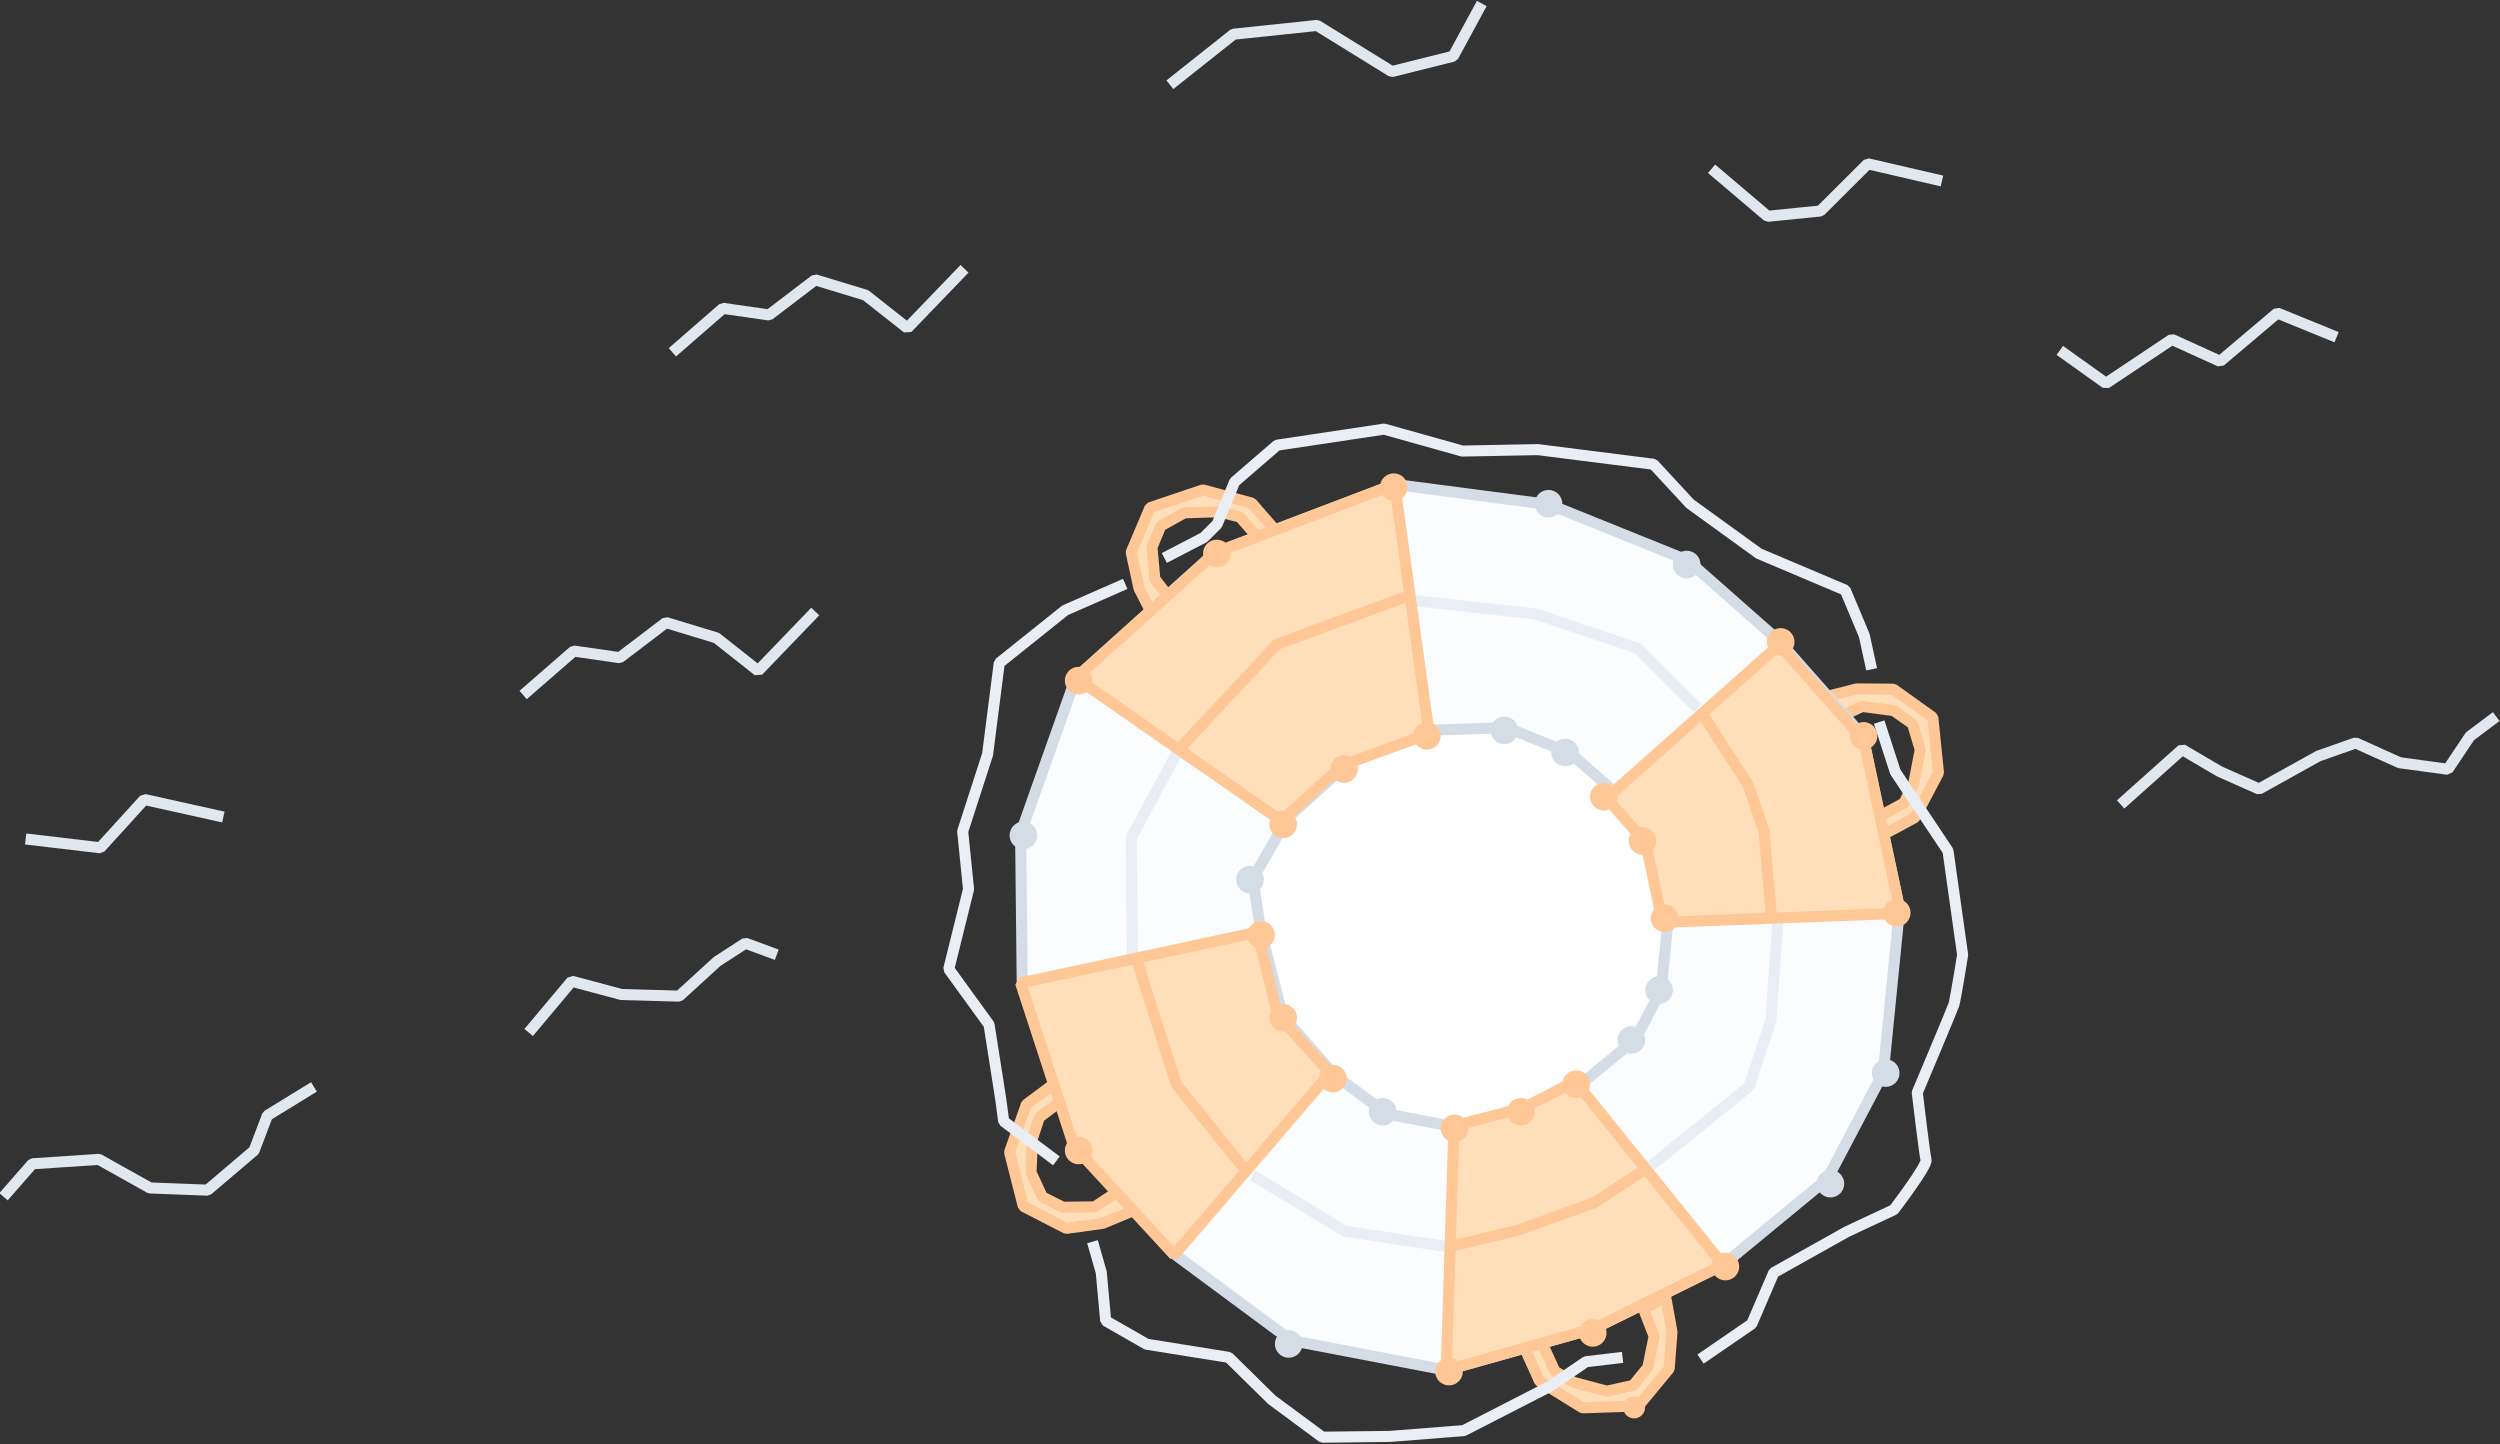 <svg id="SvgjsSvg1091" xmlns="http://www.w3.org/2000/svg" version="1.1" xmlns:xlink="http://www.w3.org/1999/xlink" xmlns:svgjs="http://svgjs.com/svgjs" width="452.272" height="261.267"><rect width="100%" height="100%" fill="#333333" stroke="none"/><defs id="SvgjsDefs1092"></defs><path id="SvgjsPath1093" d="M1422.4 4951.66L1417.8 4946.38L1408.96 4944L1399.41 4947.22L1396 4955.28L1397.41 4961.79L1400.33 4967.52L1403.53 4964.3L1400.28 4960.11L1399.76 4954.37L1401.36 4950.52L1405.62 4948.14L1411.8 4947.95L1415.67 4948.9L1419.5 4953.27Z " fill="#ffdfba" fill-opacity="1" transform="matrix(1,0,0,1,-1191.362,-4855.37)"></path><path id="SvgjsPath1094" d="M1422.4 4951.66L1417.8 4946.38L1408.96 4944L1399.41 4947.22L1396 4955.28L1397.41 4961.79L1400.33 4967.52L1403.53 4964.3L1400.28 4960.11L1399.76 4954.37L1401.36 4950.52L1405.62 4948.14L1411.8 4947.95L1415.67 4948.9L1419.5 4953.27L1422.4 4951.66Z " fill-opacity="0" fill="#ffffff" stroke-dasharray="0" stroke-linejoin="bevel" stroke-linecap="butt" stroke-opacity="1" stroke="#ffc796" stroke-miterlimit="50" stroke-width="2" transform="matrix(1,0,0,1,-1191.362,-4855.37)"></path><path id="SvgjsPath1095" d="M1382.66 5051L1377.04 5055.18L1374 5063.81L1376.48 5073.59L1384.27 5077.6L1390.86 5076.68L1396.8 5074.21L1393.83 5070.77L1389.4 5073.7L1383.65 5073.77L1379.92 5071.89L1377.88 5067.46L1378.15 5061.28L1379.4 5057.49L1384.04 5054.01Z " fill="#ffdfba" fill-opacity="1" transform="matrix(1,0,0,1,-1191.362,-4855.37)"></path><path id="SvgjsPath1096" d="M1382.66 5051L1377.04 5055.18L1374 5063.81L1376.48 5073.59L1384.27 5077.6L1390.86 5076.68L1396.8 5074.21L1393.83 5070.77L1389.4 5073.7L1383.65 5073.77L1379.92 5071.89L1377.88 5067.46L1378.15 5061.28L1379.4 5057.49L1384.04 5054.01Z " fill-opacity="0" fill="#ffffff" stroke-dasharray="0" stroke-linejoin="bevel" stroke-linecap="butt" stroke-opacity="1" stroke="#ffc796" stroke-miterlimit="50" stroke-width="2" transform="matrix(1,0,0,1,-1191.362,-4855.37)"></path><path id="SvgjsPath1097" d="M1467 5098.86L1469.89 5105.25L1477.67 5110.06L1487.75 5109.72L1493.33 5102.97L1493.84 5096.33L1492.69 5090L1488.7 5092.17L1490.61 5097.12L1489.46 5102.76L1486.83 5105.99L1482.06 5107.05L1476.08 5105.46L1472.65 5103.44L1470.24 5098.15Z " fill="#ffdfba" fill-opacity="1" transform="matrix(1,0,0,1,-1191.362,-4855.37)"></path><path id="SvgjsPath1098" d="M1467 5098.86L1469.89 5105.25L1477.67 5110.06L1487.75 5109.72L1493.33 5102.97L1493.84 5096.33L1492.69 5090L1488.7 5092.17L1490.61 5097.12L1489.46 5102.76L1486.83 5105.99L1482.06 5107.05L1476.08 5105.46L1472.65 5103.44L1470.24 5098.15L1467 5098.86Z " fill-opacity="0" fill="#ffffff" stroke-dasharray="0" stroke-linejoin="bevel" stroke-linecap="butt" stroke-opacity="1" stroke="#ffc796" stroke-miterlimit="50" stroke-width="2" transform="matrix(1,0,0,1,-1191.362,-4855.37)"></path><path id="SvgjsPath1099" d="M1531.62 5006.6L1537.79 5003.27L1542.05 4995.18L1541.02 4985.15L1533.89 4980.05L1527.23 4980L1521 4981.59L1523.44 4985.42L1528.25 4983.17L1533.95 4983.92L1537.36 4986.33L1538.75 4991.01L1537.58 4997.08L1535.8 5000.65L1530.69 5003.42Z " fill="#ffdfba" fill-opacity="1" transform="matrix(1,0,0,1,-1191.362,-4855.37)"></path><path id="SvgjsPath1100" d="M1531.62 5006.6L1537.79 5003.27L1542.05 4995.18L1541.02 4985.15L1533.89 4980.05L1527.23 4980L1521 4981.59L1523.44 4985.42L1528.25 4983.17L1533.95 4983.92L1537.36 4986.33L1538.75 4991.01L1537.58 4997.08L1535.8 5000.65L1530.69 5003.42L1531.62 5006.6Z " fill-opacity="0" fill="#ffffff" stroke-dasharray="0" stroke-linejoin="bevel" stroke-linecap="butt" stroke-opacity="1" stroke="#ffc796" stroke-miterlimit="50" stroke-width="2" transform="matrix(1,0,0,1,-1191.362,-4855.37)"></path><path id="SvgjsPath1101" d="M1532.06 5049.42L1521.95 5068.64L1503.07 5084.2L1479.7 5095.74L1452.99 5103.25L1424.94 5097.87L1404.07 5082.42L1385.92 5062.73L1376.29 5033.2L1376 5006.15L1385.97 4978.02L1411.16 4955.36L1443.65 4943L1471.65 4946.66L1496.68 4956.75L1513.08 4971.22L1528.36 4988.52L1535.01 5019.81Z " fill="#fafcfd" fill-opacity="1" transform="matrix(1,0,0,1,-1191.362,-4855.37)"></path><path id="SvgjsPath1102" d="M1532.06 5049.42L1521.95 5068.64L1503.07 5084.2L1479.7 5095.74L1452.99 5103.25L1424.94 5097.87L1404.07 5082.42L1385.92 5062.73L1376.29 5033.2L1376 5006.15L1385.97 4978.02L1411.16 4955.36L1443.65 4943L1471.65 4946.66L1496.68 4956.75L1513.08 4971.22L1528.36 4988.52L1535.01 5019.81L1532.06 5049.42Z " fill-opacity="0" fill="#ffffff" stroke-dasharray="0" stroke-linejoin="bevel" stroke-linecap="butt" stroke-opacity="1" stroke="#d4dde5" stroke-miterlimit="50" stroke-width="2" transform="matrix(1,0,0,1,-1191.362,-4855.37)"></path><path id="SvgjsPath1103" d="M1491.87 5034.51L1487.19 5043.4L1478.46 5050.59L1467.66 5055.92L1455.31 5059.4L1442.34 5056.91L1432.69 5049.77L1423.4 5039.14L1419.4 5023.47L1418 5014.32L1424.41 5003.22L1435.54 4993.17L1451.13 4987.44L1463.93 4987L1475.51 4991.66L1483.09 4998.35L1490.16 5006.35L1493.23 5020.82Z " fill="#ffffff" fill-opacity="1" transform="matrix(1,0,0,1,-1191.362,-4855.37)"></path><path id="SvgjsPath1104" d="M1491.87 5034.51L1487.19 5043.4L1478.46 5050.59L1467.66 5055.92L1455.31 5059.4L1442.34 5056.91L1432.69 5049.77L1423.4 5039.14L1419.4 5023.47L1418 5014.32L1424.41 5003.22L1435.54 4993.17L1451.13 4987.44L1463.93 4987L1475.51 4991.66L1483.09 4998.35L1490.16 5006.35L1493.23 5020.82L1491.87 5034.51Z " fill-opacity="0" fill="#ffffff" stroke-dasharray="0" stroke-linejoin="bevel" stroke-linecap="butt" stroke-opacity="1" stroke="#d4dde5" stroke-miterlimit="50" stroke-width="2" transform="matrix(1,0,0,1,-1191.362,-4855.37)"></path><path id="SvgjsPath1105" d="M1447 4964L1469.24 4966.46L1487.6 4972.65L1498.47 4983.49 " fill-opacity="0" fill="#ffffff" stroke-dasharray="0" stroke-linejoin="bevel" stroke-linecap="butt" stroke-opacity="1" stroke="#e8eef4" stroke-miterlimit="50" stroke-width="2" transform="matrix(1,0,0,1,-1191.362,-4855.37)"></path><path id="SvgjsPath1106" d="M1513.07 5021L1511.73 5039.92L1507.8 5051.92L1490 5066.32 " fill-opacity="0" fill="#ffffff" stroke-dasharray="0" stroke-linejoin="bevel" stroke-linecap="butt" stroke-opacity="1" stroke="#e8eef4" stroke-miterlimit="50" stroke-width="2" transform="matrix(1,0,0,1,-1191.362,-4855.37)"></path><path id="SvgjsPath1107" d="M1453.87 5081.01L1434.65 5078.1L1418 5068 " fill-opacity="0" fill="#ffffff" stroke-dasharray="0" stroke-linejoin="bevel" stroke-linecap="butt" stroke-opacity="1" stroke="#e8eef4" stroke-miterlimit="50" stroke-width="2" transform="matrix(1,0,0,1,-1191.362,-4855.37)"></path><path id="SvgjsPath1108" d="M1396.23 5028.11L1396 5006.95L1404.58 4991 " fill-opacity="0" fill="#ffffff" stroke-dasharray="0" stroke-linejoin="bevel" stroke-linecap="butt" stroke-opacity="1" stroke="#e8eef4" stroke-miterlimit="50" stroke-width="2" transform="matrix(1,0,0,1,-1191.362,-4855.37)"></path><path id="SvgjsPath1109" d="M1443.68 4943L1449.89 4988.07L1434.3 4993.8L1423.17 5003.86L1386 4978.02L1411.2 4955.36Z " fill="#ffdfba" fill-opacity="1" transform="matrix(1,0,0,1,-1191.362,-4855.37)"></path><path id="SvgjsPath1110" d="M1443.68 4943L1449.89 4988.07L1434.3 4993.8L1423.17 5003.86L1386 4978.02L1411.2 4955.36Z " fill-opacity="0" fill="#ffffff" stroke-dasharray="0" stroke-linejoin="bevel" stroke-linecap="butt" stroke-opacity="1" stroke="#ffc796" stroke-miterlimit="50" stroke-width="2" transform="matrix(1,0,0,1,-1191.362,-4855.37)"></path><path id="SvgjsPath1111" d="M1482 4999.77L1513.27 4972L1528.55 4989.3L1535.19 5020.59L1492.14 5022.23L1489.06 5007.76Z " fill="#ffdfba" fill-opacity="1" transform="matrix(1,0,0,1,-1191.362,-4855.37)"></path><path id="SvgjsPath1112" d="M1482 4999.77L1513.27 4972L1528.55 4989.3L1535.19 5020.59L1492.14 5022.23L1489.06 5007.76L1482 4999.77Z " fill-opacity="0" fill="#ffffff" stroke-dasharray="0" stroke-linejoin="bevel" stroke-linecap="butt" stroke-opacity="1" stroke="#ffc796" stroke-miterlimit="50" stroke-width="2" transform="matrix(1,0,0,1,-1191.362,-4855.37)"></path><path id="SvgjsPath1113" d="M1476.32 5051L1503.08 5084.17L1479.71 5095.71L1453 5103.23L1454.4 5059.08L1467.06 5055.74Z " fill="#ffdfba" fill-opacity="1" transform="matrix(1,0,0,1,-1191.362,-4855.37)"></path><path id="SvgjsPath1114" d="M1476.32 5051L1503.08 5084.17L1479.71 5095.71L1453 5103.23L1454.4 5059.08L1467.06 5055.74L1476.32 5051Z " fill-opacity="0" fill="#ffffff" stroke-dasharray="0" stroke-linejoin="bevel" stroke-linecap="butt" stroke-opacity="1" stroke="#ffc796" stroke-miterlimit="50" stroke-width="2" transform="matrix(1,0,0,1,-1191.362,-4855.37)"></path><path id="SvgjsPath1115" d="M1431.97 5049.5L1422.49 5038.98L1418.85 5024L1376 5033.2L1385.63 5062.73L1403.78 5082.41Z " fill="#ffdfba" fill-opacity="1" transform="matrix(1,0,0,1,-1191.362,-4855.37)"></path><path id="SvgjsPath1116" d="M1431.97 5049.5L1422.49 5038.98L1418.85 5024L1376 5033.2L1385.63 5062.73L1403.78 5082.41L1431.97 5049.5Z " fill-opacity="0" fill="#ffffff" stroke-dasharray="0" stroke-linejoin="bevel" stroke-linecap="butt" stroke-opacity="1" stroke="#ffc796" stroke-miterlimit="50" stroke-width="2" transform="matrix(1,0,0,1,-1191.362,-4855.37)"></path><path id="SvgjsPath1117" d="M1499 4984L1507.6 4997.35L1510.47 5005.7L1511.83 5021.14 " fill="#ffdfba" fill-opacity="1" transform="matrix(1,0,0,1,-1191.362,-4855.37)"></path><path id="SvgjsPath1118" d="M1499 4984L1507.6 4997.35L1510.47 5005.7L1511.83 5021.14 " fill-opacity="0" fill="#ffffff" stroke-dasharray="0" stroke-linejoin="bevel" stroke-linecap="butt" stroke-opacity="1" stroke="#ffc796" stroke-miterlimit="50" stroke-width="2" transform="matrix(1,0,0,1,-1191.362,-4855.37)"></path><path id="SvgjsPath1119" d="M1488.82 5067L1479.98 5072.86L1465.99 5077.93L1453 5081.03 " fill="#ffdfba" fill-opacity="1" transform="matrix(1,0,0,1,-1191.362,-4855.37)"></path><path id="SvgjsPath1120" d="M1488.82 5067L1479.98 5072.86L1465.99 5077.93L1453 5081.03 " fill-opacity="0" fill="#ffffff" stroke-dasharray="0" stroke-linejoin="bevel" stroke-linecap="butt" stroke-opacity="1" stroke="#ffc796" stroke-miterlimit="50" stroke-width="2" transform="matrix(1,0,0,1,-1191.362,-4855.37)"></path><path id="SvgjsPath1121" d="M1417.34 5067.88L1404.17 5051.56L1397 5029 " fill="#ffdfba" fill-opacity="1" transform="matrix(1,0,0,1,-1191.362,-4855.37)"></path><path id="SvgjsPath1122" d="M1417.34 5067.88L1404.17 5051.56L1397 5029 " fill-opacity="0" fill="#ffffff" stroke-dasharray="0" stroke-linejoin="bevel" stroke-linecap="butt" stroke-opacity="1" stroke="#ffc796" stroke-miterlimit="50" stroke-width="2" transform="matrix(1,0,0,1,-1191.362,-4855.37)"></path><path id="SvgjsPath1123" d="M1405 4990.55L1422.36 4971.94L1446.59 4963 " fill="#ffdfba" fill-opacity="1" transform="matrix(1,0,0,1,-1191.362,-4855.37)"></path><path id="SvgjsPath1124" d="M1405 4990.55L1422.36 4971.94L1446.59 4963 " fill-opacity="0" fill="#ffffff" stroke-dasharray="0" stroke-linejoin="bevel" stroke-linecap="butt" stroke-opacity="1" stroke="#ffc796" stroke-miterlimit="50" stroke-width="2" transform="matrix(1,0,0,1,-1191.362,-4855.37)"></path><path id="SvgjsPath1125" d="M1402 4956.31L1409.15 4952.6L1411.54 4950.22L1414.72 4942.54L1422.4 4935.91L1441.74 4933L1455.91 4936.97L1469.56 4936.71L1490.49 4939.36L1497.11 4946.51L1509.56 4955.52L1525.19 4962.14L1528.63 4970.35L1529.96 4976.45 " fill-opacity="0" fill="#ffffff" stroke-dasharray="0" stroke-linejoin="bevel" stroke-linecap="butt" stroke-opacity="1" stroke="#e8eef4" stroke-miterlimit="50" stroke-width="2" transform="matrix(1,0,0,1,-1191.362,-4855.37)"></path><path id="SvgjsPath1126" d="M1531.32 4986L1534.24 4995.01L1537.41 4999.78L1543.77 5009.31L1546.42 5028.12C1546.42 5028.12 1545.1 5036.34 1544.83 5037.13C1544.57 5037.93 1538.21 5053.03 1538.21 5053.03C1538.21 5053.03 1539.53 5064.15 1539.8 5065.21C1540.06 5066.27 1533.97 5074.22 1533.97 5074.22L1525.49 5078.19L1512.25 5085.61L1508.27 5094.88L1499 5101.24 " fill-opacity="0" fill="#ffffff" stroke-dasharray="0" stroke-linejoin="bevel" stroke-linecap="butt" stroke-opacity="1" stroke="#e8eef4" stroke-miterlimit="50" stroke-width="2" transform="matrix(1,0,0,1,-1191.362,-4855.37)"></path><path id="SvgjsPath1127" d="M1484.9 5100.93L1478.28 5101.72L1471.66 5106.23L1456.16 5114.18L1442.78 5115.23L1430.59 5115.37L1421.45 5108.61L1413.64 5100.93L1398.8 5098.55L1391.39 5094.31L1390.59 5085.56L1389 5080 " fill-opacity="0" fill="#ffffff" stroke-dasharray="0" stroke-linejoin="bevel" stroke-linecap="butt" stroke-opacity="1" stroke="#e8eef4" stroke-miterlimit="50" stroke-width="2" transform="matrix(1,0,0,1,-1191.362,-4855.37)"></path><path id="SvgjsPath1128" d="M1382.47 5065.38L1372.94 5058.23L1372.41 5054.25L1370.29 5040.74L1363 5030.68L1366.58 5016.24L1365.52 5005.77L1370.02 4991.86L1372.14 4975.31L1384.06 4965.77L1394.92 4961 " fill-opacity="0" fill="#ffffff" stroke-dasharray="0" stroke-linejoin="bevel" stroke-linecap="butt" stroke-opacity="1" stroke="#e8eef4" stroke-miterlimit="50" stroke-width="2" transform="matrix(1,0,0,1,-1191.362,-4855.37)"></path><path id="SvgjsPath1129" d="M1196 5007.15L1209.51 5008.74L1217.46 5000L1231.77 5003.18 " fill-opacity="0" fill="#ffffff" stroke-dasharray="0" stroke-linejoin="bevel" stroke-linecap="butt" stroke-opacity="1" stroke="#e0e7ee" stroke-miterlimit="50" stroke-width="2" transform="matrix(1,0,0,1,-1191.362,-4855.37)"></path><path id="SvgjsPath1130" d="M1501 4885.9L1511.13 4894.5L1520.69 4893.54L1529.25 4885L1542.68 4888.11 " fill-opacity="0" fill="#ffffff" stroke-dasharray="0" stroke-linejoin="bevel" stroke-linecap="butt" stroke-opacity="1" stroke="#e0e7ee" stroke-miterlimit="50" stroke-width="2" transform="matrix(1,0,0,1,-1191.362,-4855.37)"></path><path id="SvgjsPath1131" d="M1575 5000.9L1586.13 4990.96L1592.88 4994.93L1600.04 4998.11L1610.77 4992.15L1617.52 4989.77L1625.47 4993.35L1634.21 4994.54L1638.19 4988.58L1642.95 4985 " fill-opacity="0" fill="#ffffff" stroke-dasharray="0" stroke-linejoin="bevel" stroke-linecap="butt" stroke-opacity="1" stroke="#e0e7ee" stroke-miterlimit="50" stroke-width="2" transform="matrix(1,0,0,1,-1191.362,-4855.37)"></path><path id="SvgjsPath1132" d="M1192 5071.87L1197.21 5065.91L1209.25 5065.11L1218.48 5070.28L1228.91 5070.68L1237.33 5063.52L1239.74 5057.17L1248.16 5052 " fill-opacity="0" fill="#ffffff" stroke-dasharray="0" stroke-linejoin="bevel" stroke-linecap="butt" stroke-opacity="1" stroke="#e0e7ee" stroke-miterlimit="50" stroke-width="2" transform="matrix(1,0,0,1,-1191.362,-4855.37)"></path><path id="SvgjsPath1133" d="M1286 4981.1L1295.14 4973.15L1303.48 4974.35L1311.83 4967.99L1320.97 4970.77L1328.52 4976.73L1338.85 4966 " fill-opacity="0" fill="#ffffff" stroke-dasharray="0" stroke-linejoin="bevel" stroke-linecap="butt" stroke-opacity="1" stroke="#e0e7ee" stroke-miterlimit="50" stroke-width="2" transform="matrix(1,0,0,1,-1191.362,-4855.37)"></path><path id="SvgjsPath1134" d="M1564 4918.76L1572.35 4924.72L1584.27 4916.77L1593.01 4920.74L1603.34 4912L1614.07 4916.37 " fill-opacity="0" fill="#ffffff" stroke-dasharray="0" stroke-linejoin="bevel" stroke-linecap="butt" stroke-opacity="1" stroke="#e0e7ee" stroke-miterlimit="50" stroke-width="2" transform="matrix(1,0,0,1,-1191.362,-4855.37)"></path><path id="SvgjsPath1135" d="M1403 4870.7L1414.52 4861.56L1429.63 4859.97L1443.14 4868.32L1454.26 4865.54L1459.43 4856 " fill-opacity="0" fill="#ffffff" stroke-dasharray="0" stroke-linejoin="bevel" stroke-linecap="butt" stroke-opacity="1" stroke="#e0e7ee" stroke-miterlimit="50" stroke-width="2" transform="matrix(1,0,0,1,-1191.362,-4855.37)"></path><path id="SvgjsPath1136" d="M1287 5042.16L1294.78 5032.88L1303.76 5035.28L1314.23 5035.58L1321.12 5029.29L1326.2 5026L1331.89 5028.09 " fill-opacity="0" fill="#ffffff" stroke-dasharray="0" stroke-linejoin="bevel" stroke-linecap="butt" stroke-opacity="1" stroke="#e0e7ee" stroke-miterlimit="50" stroke-width="2" transform="matrix(1,0,0,1,-1191.362,-4855.37)"></path><path id="SvgjsPath1137" d="M1456 5103.5C1456 5104.88 1454.88 5106 1453.5 5106C1452.12 5106 1451 5104.88 1451 5103.5C1451 5102.12 1452.12 5101 1453.5 5101C1454.88 5101 1456 5102.12 1456 5103.5 " fill="#ffc796" fill-opacity="1" transform="matrix(1,0,0,1,-1191.362,-4855.37)"></path><path id="SvgjsPath1138" d="M1506 5084.5C1506 5085.88 1504.88 5087 1503.5 5087C1502.12 5087 1501 5085.88 1501 5084.5C1501 5083.12 1502.12 5082 1503.5 5082C1504.88 5082 1506 5083.12 1506 5084.5 " fill="#ffc796" fill-opacity="1" transform="matrix(1,0,0,1,-1191.362,-4855.37)"></path><path id="SvgjsPath1139" d="M1488.97 5109.99C1488.97 5111.08 1488.08 5111.97 1486.99 5111.97C1485.89 5111.97 1485 5111.08 1485 5109.99C1485 5108.89 1485.89 5108 1486.99 5108C1488.08 5108 1488.97 5108.89 1488.97 5109.99 " fill="#ffc796" fill-opacity="1" transform="matrix(1,0,0,1,-1191.362,-4855.37)"></path><path id="SvgjsPath1140" d="M1479 5051.5C1479 5052.88 1477.88 5054 1476.5 5054C1475.12 5054 1474 5052.88 1474 5051.5C1474 5050.12 1475.12 5049 1476.5 5049C1477.88 5049 1479 5050.12 1479 5051.5 " fill="#ffc796" fill-opacity="1" transform="matrix(1,0,0,1,-1191.362,-4855.37)"></path><path id="SvgjsPath1141" d="M1457 5059.5C1457 5060.88 1455.88 5062 1454.5 5062C1453.12 5062 1452 5060.88 1452 5059.5C1452 5058.12 1453.12 5057 1454.5 5057C1455.88 5057 1457 5058.12 1457 5059.5 " fill="#ffc796" fill-opacity="1" transform="matrix(1,0,0,1,-1191.362,-4855.37)"></path><path id="SvgjsPath1142" d="M1435 5050.5C1435 5051.88 1433.88 5053 1432.5 5053C1431.12 5053 1430 5051.88 1430 5050.5C1430 5049.12 1431.12 5048 1432.5 5048C1433.88 5048 1435 5049.12 1435 5050.5 " fill="#ffc796" fill-opacity="1" transform="matrix(1,0,0,1,-1191.362,-4855.37)"></path><path id="SvgjsPath1143" d="M1422 5024.5C1422 5025.88 1420.88 5027 1419.5 5027C1418.12 5027 1417 5025.88 1417 5024.5C1417 5023.12 1418.12 5022 1419.5 5022C1420.88 5022 1422 5023.12 1422 5024.5 " fill="#ffc796" fill-opacity="1" transform="matrix(1,0,0,1,-1191.362,-4855.37)"></path><path id="SvgjsPath1144" d="M1495 5021.5C1495 5022.88 1493.88 5024 1492.5 5024C1491.12 5024 1490 5022.88 1490 5021.5C1490 5020.12 1491.12 5019 1492.5 5019C1493.88 5019 1495 5020.12 1495 5021.5 " fill="#ffc796" fill-opacity="1" transform="matrix(1,0,0,1,-1191.362,-4855.37)"></path><path id="SvgjsPath1145" d="M1484 4999.5C1484 5000.88 1482.88 5002 1481.5 5002C1480.12 5002 1479 5000.88 1479 4999.5C1479 4998.12 1480.12 4997 1481.5 4997C1482.88 4997 1484 4998.12 1484 4999.5 " fill="#ffc796" fill-opacity="1" transform="matrix(1,0,0,1,-1191.362,-4855.37)"></path><path id="SvgjsPath1146" d="M1537 5020.5C1537 5021.88 1535.88 5023 1534.5 5023C1533.12 5023 1532 5021.88 1532 5020.5C1532 5019.12 1533.12 5018 1534.5 5018C1535.88 5018 1537 5019.12 1537 5020.5 " fill="#ffc796" fill-opacity="1" transform="matrix(1,0,0,1,-1191.362,-4855.37)"></path><path id="SvgjsPath1147" d="M1516 4971.5C1516 4972.88 1514.88 4974 1513.5 4974C1512.12 4974 1511 4972.88 1511 4971.5C1511 4970.12 1512.12 4969 1513.5 4969C1514.88 4969 1516 4970.12 1516 4971.5 " fill="#ffc796" fill-opacity="1" transform="matrix(1,0,0,1,-1191.362,-4855.37)"></path><path id="SvgjsPath1148" d="M1452 4988.5C1452 4989.88 1450.88 4991 1449.5 4991C1448.12 4991 1447 4989.88 1447 4988.5C1447 4987.12 1448.12 4986 1449.5 4986C1450.88 4986 1452 4987.12 1452 4988.5 " fill="#ffc796" fill-opacity="1" transform="matrix(1,0,0,1,-1191.362,-4855.37)"></path><path id="SvgjsPath1149" d="M1426 5004.5C1426 5005.88 1424.88 5007 1423.5 5007C1422.12 5007 1421 5005.88 1421 5004.5C1421 5003.12 1422.12 5002 1423.5 5002C1424.88 5002 1426 5003.12 1426 5004.5 " fill="#ffc796" fill-opacity="1" transform="matrix(1,0,0,1,-1191.362,-4855.37)"></path><path id="SvgjsPath1150" d="M1389 4978.5C1389 4979.88 1387.88 4981 1386.5 4981C1385.12 4981 1384 4979.88 1384 4978.5C1384 4977.12 1385.12 4976 1386.5 4976C1387.88 4976 1389 4977.12 1389 4978.5 " fill="#ffc796" fill-opacity="1" transform="matrix(1,0,0,1,-1191.362,-4855.37)"></path><path id="SvgjsPath1151" d="M1446 4943.5C1446 4944.88 1444.88 4946 1443.5 4946C1442.12 4946 1441 4944.88 1441 4943.5C1441 4942.12 1442.12 4941 1443.5 4941C1444.88 4941 1446 4942.12 1446 4943.5 " fill="#ffc796" fill-opacity="1" transform="matrix(1,0,0,1,-1191.362,-4855.37)"></path><path id="SvgjsPath1152" d="M1466 4987.5C1466 4988.88 1464.88 4990 1463.5 4990C1462.12 4990 1461 4988.88 1461 4987.5C1461 4986.12 1462.12 4985 1463.5 4985C1464.88 4985 1466 4986.12 1466 4987.5 " fill="#d4dde5" fill-opacity="1" transform="matrix(1,0,0,1,-1191.362,-4855.37)"></path><path id="SvgjsPath1153" d="M1477 4991.5C1477 4992.88 1475.88 4994 1474.5 4994C1473.12 4994 1472 4992.88 1472 4991.5C1472 4990.12 1473.12 4989 1474.5 4989C1475.88 4989 1477 4990.12 1477 4991.5 " fill="#d4dde5" fill-opacity="1" transform="matrix(1,0,0,1,-1191.362,-4855.37)"></path><path id="SvgjsPath1154" d="M1499 4957.5C1499 4958.88 1497.88 4960 1496.5 4960C1495.12 4960 1494 4958.88 1494 4957.5C1494 4956.12 1495.12 4955 1496.5 4955C1497.88 4955 1499 4956.12 1499 4957.5 " fill="#d4dde5" fill-opacity="1" transform="matrix(1,0,0,1,-1191.362,-4855.37)"></path><path id="SvgjsPath1155" d="M1474 4946.5C1474 4947.88 1472.88 4949 1471.5 4949C1470.12 4949 1469 4947.88 1469 4946.5C1469 4945.12 1470.12 4944 1471.5 4944C1472.88 4944 1474 4945.12 1474 4946.5 " fill="#d4dde5" fill-opacity="1" transform="matrix(1,0,0,1,-1191.362,-4855.37)"></path><path id="SvgjsPath1156" d="M1379 5006.5C1379 5007.88 1377.88 5009 1376.5 5009C1375.12 5009 1374 5007.88 1374 5006.5C1374 5005.12 1375.12 5004 1376.5 5004C1377.88 5004 1379 5005.12 1379 5006.5 " fill="#d4dde5" fill-opacity="1" transform="matrix(1,0,0,1,-1191.362,-4855.37)"></path><path id="SvgjsPath1157" d="M1427 5098.5C1427 5099.88 1425.88 5101 1424.5 5101C1423.12 5101 1422 5099.88 1422 5098.5C1422 5097.12 1423.12 5096 1424.5 5096C1425.88 5096 1427 5097.12 1427 5098.5 " fill="#d4dde5" fill-opacity="1" transform="matrix(1,0,0,1,-1191.362,-4855.37)"></path><path id="SvgjsPath1158" d="M1525 5069.5C1525 5070.88 1523.88 5072 1522.5 5072C1521.12 5072 1520 5070.88 1520 5069.5C1520 5068.12 1521.12 5067 1522.5 5067C1523.88 5067 1525 5068.12 1525 5069.5 " fill="#d4dde5" fill-opacity="1" transform="matrix(1,0,0,1,-1191.362,-4855.37)"></path><path id="SvgjsPath1159" d="M1535 5049.5C1535 5050.88 1533.88 5052 1532.5 5052C1531.12 5052 1530 5050.88 1530 5049.5C1530 5048.12 1531.12 5047 1532.5 5047C1533.88 5047 1535 5048.12 1535 5049.5 " fill="#d4dde5" fill-opacity="1" transform="matrix(1,0,0,1,-1191.362,-4855.37)"></path><path id="SvgjsPath1160" d="M1420 5014.5C1420 5015.88 1418.88 5017 1417.5 5017C1416.12 5017 1415 5015.88 1415 5014.5C1415 5013.12 1416.12 5012 1417.5 5012C1418.88 5012 1420 5013.12 1420 5014.5 " fill="#d4dde5" fill-opacity="1" transform="matrix(1,0,0,1,-1191.362,-4855.37)"></path><path id="SvgjsPath1161" d="M1444 5056.5C1444 5057.88 1442.88 5059 1441.5 5059C1440.12 5059 1439 5057.88 1439 5056.5C1439 5055.12 1440.12 5054 1441.5 5054C1442.88 5054 1444 5055.12 1444 5056.5 " fill="#d4dde5" fill-opacity="1" transform="matrix(1,0,0,1,-1191.362,-4855.37)"></path><path id="SvgjsPath1162" d="M1489 5043.5C1489 5044.88 1487.88 5046 1486.5 5046C1485.12 5046 1484 5044.88 1484 5043.5C1484 5042.12 1485.12 5041 1486.5 5041C1487.88 5041 1489 5042.12 1489 5043.5 " fill="#d4dde5" fill-opacity="1" transform="matrix(1,0,0,1,-1191.362,-4855.37)"></path><path id="SvgjsPath1163" d="M1494 5034.5C1494 5035.88 1492.88 5037 1491.5 5037C1490.12 5037 1489 5035.88 1489 5034.5C1489 5033.12 1490.12 5032 1491.5 5032C1492.88 5032 1494 5033.12 1494 5034.5 " fill="#d4dde5" fill-opacity="1" transform="matrix(1,0,0,1,-1191.362,-4855.37)"></path><path id="SvgjsPath1164" d="M1437 4994.5C1437 4995.88 1435.88 4997 1434.5 4997C1433.12 4997 1432 4995.88 1432 4994.5C1432 4993.12 1433.12 4992 1434.5 4992C1435.88 4992 1437 4993.12 1437 4994.5 " fill="#ffc796" fill-opacity="1" transform="matrix(1,0,0,1,-1191.362,-4855.37)"></path><path id="SvgjsPath1165" d="M1491 5007.5C1491 5008.88 1489.88 5010 1488.5 5010C1487.12 5010 1486 5008.88 1486 5007.5C1486 5006.12 1487.12 5005 1488.5 5005C1489.88 5005 1491 5006.12 1491 5007.5 " fill="#ffc796" fill-opacity="1" transform="matrix(1,0,0,1,-1191.362,-4855.37)"></path><path id="SvgjsPath1166" d="M1426 5039.5C1426 5040.88 1424.88 5042 1423.5 5042C1422.12 5042 1421 5040.88 1421 5039.5C1421 5038.12 1422.12 5037 1423.5 5037C1424.88 5037 1426 5038.12 1426 5039.5 " fill="#ffc796" fill-opacity="1" transform="matrix(1,0,0,1,-1191.362,-4855.37)"></path><path id="SvgjsPath1167" d="M1469 5056.5C1469 5057.88 1467.88 5059 1466.5 5059C1465.12 5059 1464 5057.88 1464 5056.5C1464 5055.12 1465.12 5054 1466.5 5054C1467.88 5054 1469 5055.12 1469 5056.5 " fill="#ffc796" fill-opacity="1" transform="matrix(1,0,0,1,-1191.362,-4855.37)"></path><path id="SvgjsPath1168" d="M1414 4955.5C1414 4956.88 1412.88 4958 1411.5 4958C1410.12 4958 1409 4956.88 1409 4955.5C1409 4954.12 1410.12 4953 1411.5 4953C1412.88 4953 1414 4954.12 1414 4955.5 " fill="#ffc796" fill-opacity="1" transform="matrix(1,0,0,1,-1191.362,-4855.37)"></path><path id="SvgjsPath1169" d="M1389 5063.5C1389 5064.88 1387.88 5066 1386.5 5066C1385.12 5066 1384 5064.88 1384 5063.5C1384 5062.12 1385.12 5061 1386.5 5061C1387.88 5061 1389 5062.12 1389 5063.5 " fill="#ffc796" fill-opacity="1" transform="matrix(1,0,0,1,-1191.362,-4855.37)"></path><path id="SvgjsPath1170" d="M1482 5096.5C1482 5097.88 1480.88 5099 1479.5 5099C1478.12 5099 1477 5097.88 1477 5096.5C1477 5095.12 1478.12 5094 1479.5 5094C1480.88 5094 1482 5095.12 1482 5096.5 " fill="#ffc796" fill-opacity="1" transform="matrix(1,0,0,1,-1191.362,-4855.37)"></path><path id="SvgjsPath1171" d="M1531 4988.5C1531 4989.88 1529.88 4991 1528.5 4991C1527.12 4991 1526 4989.88 1526 4988.5C1526 4987.12 1527.12 4986 1528.5 4986C1529.88 4986 1531 4987.12 1531 4988.5 " fill="#ffc796" fill-opacity="1" transform="matrix(1,0,0,1,-1191.362,-4855.37)"></path><path id="SvgjsPath1172" d="M1313 4919.1L1322.14 4911.15L1330.49 4912.35L1338.83 4905.99L1347.97 4908.77L1355.52 4914.73L1365.85 4904 " fill-opacity="0" fill="#ffffff" stroke-dasharray="0" stroke-linejoin="bevel" stroke-linecap="butt" stroke-opacity="1" stroke="#e0e7ee" stroke-miterlimit="50" stroke-width="2" transform="matrix(1,0,0,1,-1191.362,-4855.37)"></path></svg>